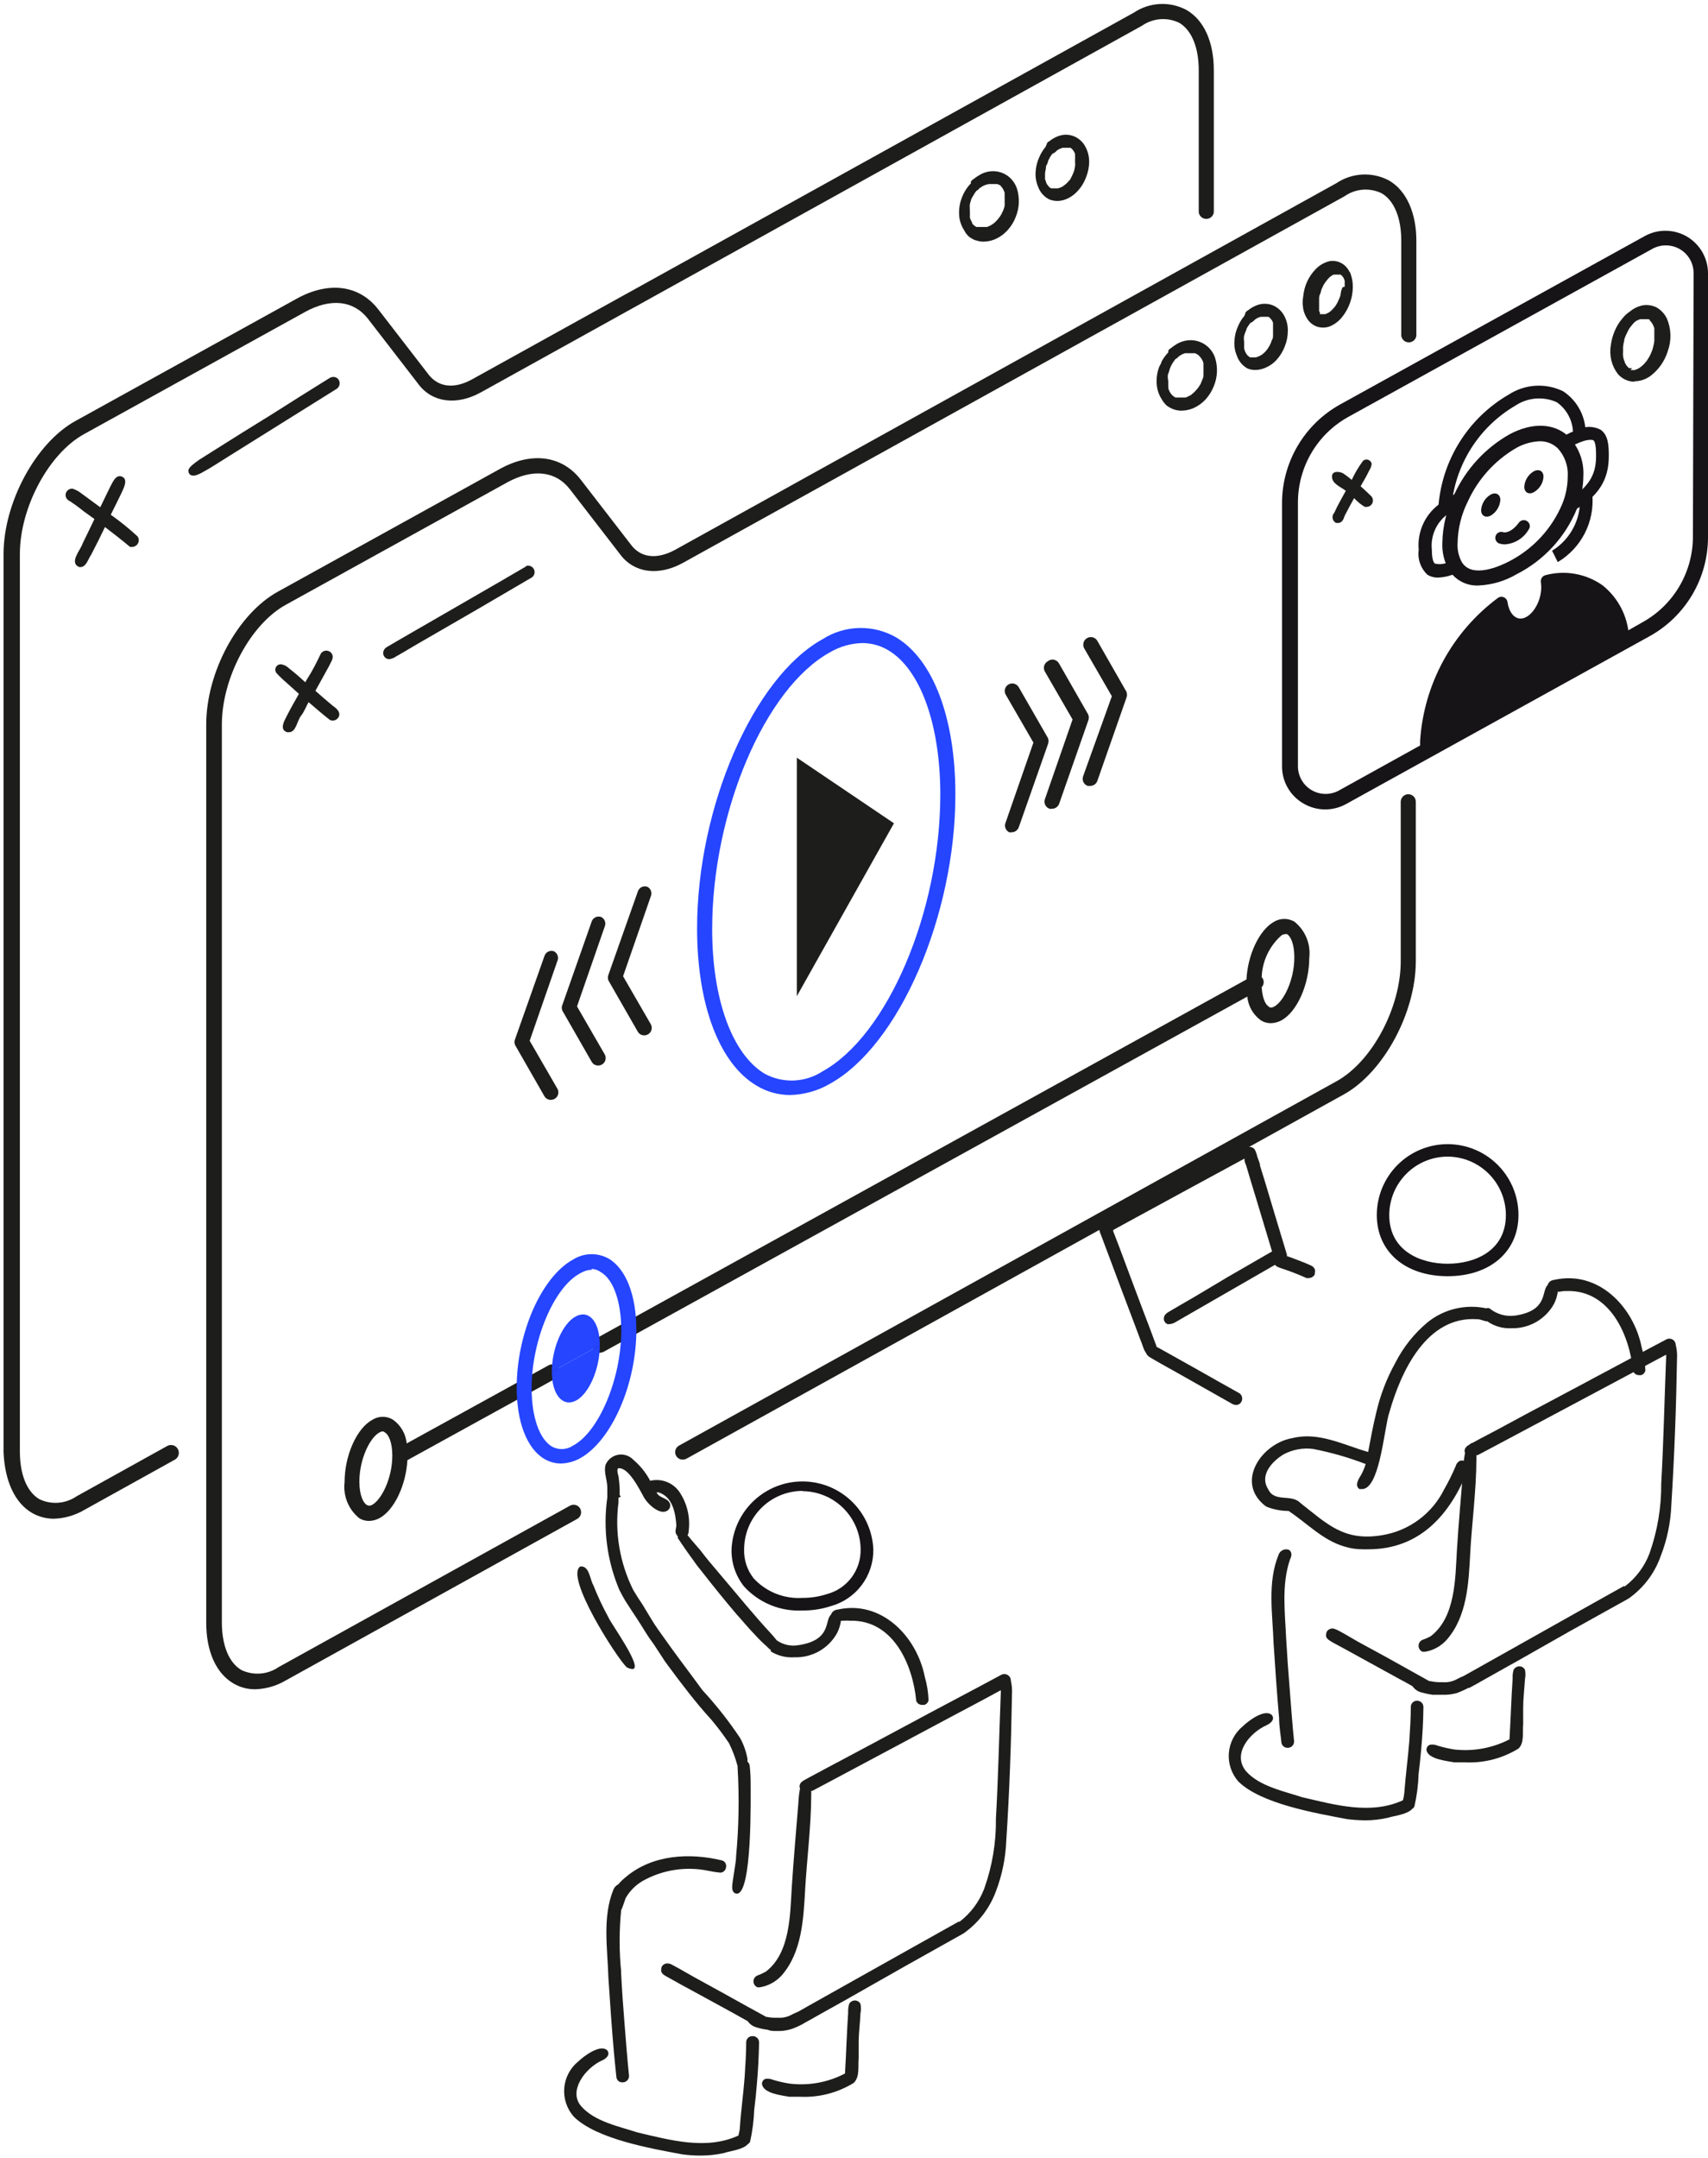 <svg xmlns="http://www.w3.org/2000/svg" width="327" height="413" viewBox="0 0 327 413" fill="none"><path d="M312.909 72.965C314.049 72.951 315.154 72.57 316.061 71.879C317.59 70.692 318.717 69.065 319.292 67.217C320.035 65.189 319.978 62.954 319.133 60.966C318.706 60.065 318.013 59.316 317.147 58.821C316.252 58.38 315.233 58.258 314.26 58.476C313.441 58.682 312.68 59.072 312.035 59.615C311.491 59.979 311.009 60.426 310.604 60.94C309.981 61.666 309.481 62.489 309.121 63.376C308.76 64.221 308.519 65.113 308.406 66.025C308.229 66.995 308.258 67.992 308.491 68.95C308.724 69.908 309.155 70.806 309.757 71.587C310.145 72.031 310.62 72.39 311.154 72.641C311.687 72.891 312.267 73.029 312.856 73.044L312.909 72.965ZM312.485 70.448H312.3H312.088H311.902L311.69 70.263C311.607 70.196 311.535 70.115 311.479 70.025C311.402 69.948 311.339 69.858 311.293 69.76C311.213 69.642 311.142 69.518 311.081 69.389C311.081 69.204 310.949 69.018 310.896 68.859C310.82 68.617 310.767 68.369 310.737 68.118C310.711 67.853 310.711 67.587 310.737 67.323C310.737 67.005 310.737 66.687 310.737 66.369C310.779 65.976 310.85 65.587 310.949 65.204C310.949 64.833 311.161 64.462 311.293 64.118L311.69 63.297C311.827 63.014 311.995 62.747 312.194 62.502L312.75 61.84L313.121 61.496C313.256 61.406 313.398 61.327 313.544 61.257L314.021 61.072H314.419H314.975H315.16H315.399H315.61L315.875 61.231C315.875 61.231 315.875 61.231 315.875 61.363L316.114 61.602L316.352 61.946L316.537 62.317C316.611 62.471 316.673 62.631 316.723 62.794C316.736 63.005 316.736 63.218 316.723 63.429C316.723 63.747 316.723 64.039 316.723 64.356C316.723 64.674 316.723 64.966 316.723 65.284C316.678 65.641 316.607 65.995 316.511 66.343C316.433 66.687 316.327 67.023 316.193 67.35C316.068 67.657 315.927 67.958 315.77 68.25L315.293 69.018L314.736 69.68L314.233 70.131L313.783 70.448L313.359 70.66L312.962 70.819H312.697H312.141L312.485 70.448Z" fill="#1D1D1B"></path><path d="M311.69 305.945L311.928 305.786C314.688 303.81 316.777 301.037 317.915 297.84C319.155 294.686 319.854 291.346 319.981 287.96C320.563 278.663 320.908 269.419 321.067 260.016C321.124 259.126 321.044 258.233 320.828 257.367C320.825 257.163 320.77 256.963 320.669 256.785C320.592 256.643 320.487 256.518 320.361 256.417C320.235 256.316 320.09 256.242 319.935 256.197C319.779 256.153 319.617 256.14 319.456 256.159C319.296 256.178 319.141 256.229 319.001 256.308L315.398 258.215L305.121 263.698L303.797 264.413L292.196 270.584L286.395 273.71L283.323 275.326L281.919 276.094C281.707 276.094 281.442 276.332 281.23 276.491C281.095 276.551 280.97 276.632 280.859 276.729C280.707 276.864 280.581 277.026 280.488 277.206C280.429 277.335 280.398 277.475 280.398 277.617C280.398 277.759 280.429 277.899 280.488 278.027C280.303 278.944 280.196 279.874 280.17 280.809C279.747 286.106 279.244 291.403 278.926 296.701C278.608 301.998 278.687 309.414 273.946 313.07C273.433 313.362 272.892 313.601 272.33 313.785C272.11 313.882 271.922 314.042 271.79 314.244C271.658 314.446 271.588 314.682 271.588 314.924C271.588 315.165 271.658 315.401 271.79 315.604C271.922 315.806 272.11 315.965 272.33 316.063H272.86C274.446 315.787 275.893 314.985 276.966 313.785C280.859 309.361 281.177 303.005 281.468 297.363C281.76 291.721 282.634 285.338 282.66 279.299C282.66 279.034 282.66 278.742 282.66 278.451H282.872L283.746 278.001L285.494 277.074L297.387 270.743L309.068 264.519L318.974 259.222C319.001 259.477 319.001 259.734 318.974 259.99C318.656 267.936 318.497 275.882 318.047 283.828C318.086 288.401 317.324 292.946 315.796 297.257C314.85 299.746 313.226 301.921 311.107 303.534H310.816L302.208 308.355L290.474 314.95L284.806 318.129L281.839 319.797L280.462 320.565L280.17 320.724C279.781 320.878 279.401 321.055 279.032 321.254C278.182 321.746 277.203 321.967 276.224 321.89C275.406 321.926 274.587 321.855 273.787 321.678H273.628L270.344 319.85L265.603 317.202L260.014 314.156L257.365 312.619L256.094 311.931C255.816 311.79 255.523 311.683 255.22 311.613C255.031 311.599 254.842 311.625 254.664 311.689C254.486 311.753 254.324 311.853 254.187 311.984C253.999 312.185 253.895 312.45 253.896 312.725C253.858 312.882 253.858 313.045 253.896 313.202C254.001 313.435 254.165 313.636 254.372 313.785C254.683 314.013 255.01 314.216 255.352 314.394L257.657 315.639L262.133 318.102L267.775 321.201C268.675 321.678 269.576 322.155 270.423 322.658C270.81 323.223 271.381 323.635 272.039 323.823C272.77 324.028 273.513 324.187 274.264 324.3C274.926 324.3 275.562 324.3 276.224 324.3C277.118 324.323 278.01 324.216 278.873 323.982C279.646 323.7 280.398 323.364 281.124 322.976H281.31L281.654 322.79L282.766 322.181L284.779 321.042L289.07 318.632L290.13 318.049L300.724 312.037L311.69 305.945Z" fill="#1D1D1B"></path><path d="M291.613 329.942C291.613 328.935 291.613 327.902 291.613 326.896C291.613 325.042 291.851 323.161 291.957 321.307C292.077 320.713 292.077 320.1 291.957 319.506C291.883 319.358 291.778 319.227 291.65 319.122C291.522 319.016 291.374 318.939 291.214 318.894C291.055 318.849 290.888 318.838 290.724 318.861C290.56 318.884 290.403 318.942 290.262 319.029C290.052 319.14 289.885 319.317 289.785 319.533C289.627 320.056 289.565 320.603 289.6 321.148C289.335 325.015 289.229 328.935 288.991 332.829C285.728 334.508 282.041 335.181 278.396 334.763C277.34 334.59 276.296 334.351 275.27 334.047C274.796 333.839 274.271 333.775 273.761 333.862C273.556 333.936 273.381 334.074 273.262 334.255C273.143 334.437 273.085 334.652 273.098 334.869C273.39 336.617 276.886 336.935 278.396 337.226C279.084 337.226 279.773 337.226 280.488 337.226C284.094 337.4 287.668 336.476 290.738 334.577C291.877 333.438 291.454 331.505 291.613 329.942Z" fill="#1D1D1B"></path><path d="M271.324 325.439C271.169 325.432 271.014 325.456 270.868 325.51C270.722 325.563 270.589 325.646 270.475 325.752C270.362 325.858 270.271 325.986 270.207 326.128C270.144 326.27 270.109 326.423 270.106 326.578C270.106 328.803 269.947 331.001 269.814 333.2C269.55 336.484 269.099 339.742 268.861 343.027C268.82 343.52 268.731 344.007 268.596 344.483C262.451 347.317 255.564 345.357 249.314 343.901C245.738 342.735 241.023 341.782 238.507 338.868C235.858 335.531 239.328 331.531 242.48 330.127C243.063 329.863 243.725 329.359 243.725 328.777C243.719 328.539 243.624 328.312 243.46 328.141C242.083 326.949 238.984 329.306 237.951 330.313C237.182 330.941 236.548 331.718 236.087 332.597C235.625 333.476 235.347 334.44 235.268 335.429C235.188 336.419 235.31 337.415 235.626 338.356C235.941 339.298 236.444 340.165 237.103 340.908C241.447 345.172 251.883 346.947 257.869 348.086C259.02 348.232 260.179 348.311 261.339 348.324C262.828 348.328 264.312 348.159 265.762 347.821C266.901 347.45 269.444 347.212 270.371 346.126C270.564 346.022 270.714 345.853 270.794 345.649C271.258 343.631 271.524 341.573 271.589 339.504C271.775 337.915 271.96 336.299 272.093 334.71C272.331 332.061 272.49 329.412 272.516 326.631C272.516 326.475 272.486 326.32 272.426 326.175C272.366 326.03 272.278 325.899 272.167 325.788C272.057 325.678 271.925 325.59 271.781 325.53C271.636 325.47 271.481 325.439 271.324 325.439Z" fill="#1D1D1B"></path><path d="M262.61 88.751C262.577 88.577 262.5 88.415 262.386 88.281C262.271 88.147 262.123 88.045 261.957 87.986C261.79 87.927 261.611 87.912 261.438 87.944C261.264 87.976 261.102 88.053 260.967 88.168C260.117 89.306 259.389 90.532 258.796 91.823C258.292 91.399 257.762 91.002 257.233 90.631C256.703 90.26 254.928 89.916 255.008 91.267C255.087 92.618 256.703 93.174 257.657 93.916C256.915 95.293 256.147 96.564 255.458 98.101C255.325 98.24 255.227 98.408 255.17 98.592C255.113 98.775 255.099 98.97 255.13 99.16C255.161 99.35 255.235 99.53 255.347 99.686C255.459 99.843 255.606 99.971 255.776 100.061H256.226C256.915 100.061 257.233 99.372 257.445 98.683C258.028 97.544 258.637 96.432 259.246 95.32C259.844 95.969 260.53 96.531 261.285 96.988H261.709C261.942 96.973 262.165 96.892 262.353 96.754C262.54 96.616 262.684 96.427 262.768 96.21C262.852 95.992 262.871 95.755 262.824 95.527C262.777 95.299 262.666 95.089 262.504 94.922C261.842 94.286 261.18 93.651 260.491 93.042C261.074 92.062 261.63 91.082 262.133 90.049C262.392 89.659 262.555 89.215 262.61 88.751Z" fill="#1D1D1B"></path><path d="M258.372 52.013C258.238 51.751 258.078 51.502 257.895 51.272C257.522 50.791 257.031 50.416 256.469 50.184C255.906 49.952 255.293 49.87 254.69 49.947C253.691 50.15 252.771 50.638 252.042 51.351C250.949 52.422 250.162 53.767 249.764 55.245C249.626 55.802 249.529 56.368 249.472 56.94C249.367 57.553 249.367 58.18 249.472 58.794V58.926C249.589 59.663 249.859 60.367 250.267 60.992C250.733 61.744 251.459 62.3 252.306 62.555C252.626 62.64 252.955 62.684 253.286 62.687C253.806 62.687 254.32 62.579 254.796 62.37C255.497 62.045 256.127 61.586 256.65 61.019C258.282 59.181 259.121 56.772 258.981 54.318C258.937 53.703 258.812 53.098 258.61 52.516C258.583 52.329 258.5 52.153 258.372 52.013ZM256.809 55.456L256.65 56.357C256.65 56.648 256.465 56.94 256.359 57.231C256.159 57.736 255.902 58.216 255.591 58.661L255.167 59.138L254.796 59.509L254.399 59.8L254.028 59.986L253.737 60.118H253.419H252.836H252.704V59.986C252.699 59.924 252.699 59.862 252.704 59.8L252.545 59.535C252.534 59.403 252.534 59.27 252.545 59.138C252.533 58.953 252.533 58.767 252.545 58.582C252.545 58.45 252.545 58.317 252.545 58.158C252.545 57.999 252.545 57.575 252.545 57.284C252.545 56.993 252.545 56.622 252.73 56.278C252.916 55.933 252.889 55.695 252.995 55.403L253.392 54.529L253.816 53.894L254.293 53.311L254.717 52.914L255.035 52.702L255.326 52.543H255.617H255.803H256.438H256.677L256.836 52.702L256.995 52.861L257.154 53.046L257.312 53.364L257.445 53.735C257.457 53.893 257.457 54.053 257.445 54.212V54.874C256.915 54.9 256.915 55.191 256.889 55.456H256.809Z" fill="#1D1D1B"></path><path d="M260.265 284.937H260.768C262.384 284.937 263.417 282.288 264.132 279.375C265.006 275.825 265.483 271.667 265.986 270.29C268.237 262.344 273.164 251.749 282.858 252.437C283.52 252.437 284.13 252.835 284.739 252.835C286.093 253.782 287.725 254.248 289.374 254.159C291.024 254.203 292.654 253.794 294.087 252.977C295.521 252.16 296.703 250.966 297.506 249.524C297.878 248.783 298.129 247.987 298.247 247.167H298.618C299.08 247.069 299.551 247.024 300.022 247.034C308.18 246.849 311.968 255.351 312.656 262.344C312.739 262.578 312.894 262.781 313.098 262.924C313.302 263.066 313.546 263.141 313.795 263.138H314.193C314.398 263.076 314.582 262.959 314.727 262.801C314.871 262.642 314.97 262.448 315.014 262.238C314.948 260.732 314.708 259.238 314.298 257.788C312.736 250.001 305.955 242.982 297.506 244.915C297.224 244.938 296.956 245.046 296.738 245.226C296.52 245.406 296.363 245.649 296.287 245.922C295.069 247.034 296.446 250.822 290.01 251.749C289.149 251.86 288.274 251.792 287.441 251.551C286.607 251.309 285.831 250.899 285.163 250.345C284.956 250.276 284.733 250.276 284.527 250.345C282.584 249.932 280.574 249.956 278.641 250.414C276.708 250.872 274.901 251.753 273.35 252.994C270.776 255.131 268.667 257.772 267.152 260.754C265.473 263.768 264.234 267.005 263.47 270.369C262.861 272.832 262.411 275.349 261.934 277.839C257.193 276.488 252.451 273.918 247.419 275.19C241.591 276.17 236.479 283.507 242.121 288.063C242.282 288.193 242.46 288.3 242.651 288.38C243.947 288.868 245.319 289.119 246.704 289.122C250.359 291.559 253.22 294.684 257.299 295.903C258.488 296.286 259.731 296.474 260.98 296.459H261.96C271.787 296.459 277.667 289.89 281.11 281.07C281.179 280.84 281.18 280.595 281.112 280.364C281.045 280.133 280.912 279.927 280.73 279.771C280.548 279.614 280.324 279.513 280.086 279.48C279.848 279.448 279.606 279.485 279.389 279.587C279.028 279.816 278.772 280.177 278.673 280.593C278.035 282.091 277.31 283.55 276.502 284.964C275.365 287.267 273.696 289.266 271.632 290.796C269.568 292.325 267.17 293.34 264.635 293.757C257.378 294.976 254.226 291.744 248.955 287.586C247.207 285.785 244.002 287.586 242.783 284.937C241.088 282.288 243.525 279.64 245.75 278.289C247.478 277.369 249.45 277.008 251.392 277.256C254.825 277.923 258.193 278.889 261.457 280.143C261.248 280.851 260.964 281.535 260.609 282.182C260.106 283.004 259.285 284.248 260.265 284.937Z" fill="#1D1D1B"></path><path d="M246.638 296.515C246.248 296.416 245.836 296.471 245.486 296.668C245.135 296.865 244.875 297.19 244.758 297.575C242.612 302.872 243.645 308.885 243.831 314.473C244.148 319.241 244.466 324.009 244.89 328.776C244.89 330.339 245.181 331.928 245.34 333.517C245.396 333.784 245.543 334.022 245.756 334.191C245.968 334.361 246.234 334.45 246.506 334.445C246.676 334.453 246.846 334.424 247.004 334.361C247.163 334.298 247.306 334.202 247.424 334.079C247.542 333.956 247.632 333.809 247.688 333.648C247.745 333.488 247.766 333.316 247.751 333.147C247.406 329.889 247.194 326.631 246.93 323.373C246.665 320.115 246.426 316.884 246.241 313.626C246.029 308.593 245.314 303.322 246.956 298.449C247.512 297.416 247.194 296.727 246.638 296.515Z" fill="#1D1D1B"></path><path d="M238.824 70.502C239.301 70.705 239.816 70.804 240.334 70.793C240.792 70.789 241.248 70.718 241.685 70.581C242.695 70.271 243.607 69.706 244.334 68.939C245.046 68.169 245.603 67.27 245.976 66.29C246.365 65.331 246.563 64.305 246.559 63.271C246.577 62.262 246.33 61.267 245.844 60.383C245.356 59.482 244.569 58.78 243.619 58.397C242.662 58.04 241.609 58.04 240.652 58.397C240.047 58.62 239.483 58.942 238.983 59.35C238.773 59.456 238.591 59.61 238.454 59.801V59.933C238.354 60.075 238.29 60.238 238.268 60.41C237.759 60.993 237.347 61.655 237.05 62.37C236.617 63.283 236.374 64.274 236.335 65.284C236.266 66.244 236.429 67.207 236.811 68.091C237.158 69.118 237.876 69.977 238.824 70.502ZM238.136 64.621C238.136 64.357 238.268 64.092 238.321 63.827L238.639 63.032C238.639 62.794 238.877 62.555 239.01 62.317L239.407 61.761C239.578 61.729 239.735 61.646 239.857 61.522C240 61.429 240.125 61.313 240.228 61.178L240.626 60.913L240.97 60.754L241.367 60.622H241.685H242.188H242.453H242.665H242.85L243.036 60.754L243.221 60.94L243.38 61.125C243.436 61.218 243.498 61.306 243.566 61.39L243.724 61.761C243.724 61.893 243.724 62.026 243.724 62.158C243.724 62.291 243.724 62.529 243.724 62.741C243.724 62.953 243.724 63.165 243.724 63.377V64.171C243.724 64.463 243.725 64.754 243.513 65.045L243.274 65.707C243.158 65.963 243.025 66.21 242.877 66.449C242.751 66.662 242.609 66.866 242.453 67.058L242.109 67.429L241.685 67.8L241.261 68.065L240.837 68.25L240.467 68.382H240.175H239.831H239.619H239.354L239.089 68.224L238.904 68.065L238.692 67.826L238.533 67.561L238.347 67.191L238.189 66.661V66.158C238.176 65.928 238.176 65.698 238.189 65.469C238.155 65.188 238.137 64.905 238.136 64.621Z" fill="#1D1D1B"></path><path d="M228.786 248.096L225.766 249.844L224.23 250.745C223.647 251.089 222.906 251.434 222.826 252.175C222.791 252.422 222.839 252.674 222.964 252.89C223.089 253.107 223.283 253.275 223.515 253.367C223.655 253.392 223.799 253.392 223.939 253.367C224.385 253.325 224.813 253.17 225.184 252.917L226.561 252.122L228.998 250.718L234.057 247.805L244.095 242.031C244.305 242.26 244.569 242.433 244.864 242.534L245.552 242.772L247.141 243.328C248.095 243.673 249.101 244.097 250.108 244.547C250.265 244.584 250.428 244.584 250.585 244.547C250.823 244.549 251.057 244.483 251.259 244.356C251.461 244.23 251.622 244.047 251.724 243.832C251.739 243.744 251.739 243.654 251.724 243.567C251.79 243.342 251.79 243.103 251.724 242.878C251.59 242.578 251.356 242.335 251.061 242.19C250.081 241.739 249.075 241.342 248.068 240.971C247.512 240.733 246.929 240.547 246.373 240.362C246.388 240.257 246.388 240.149 246.373 240.044L244.069 232.416C243.433 230.323 242.824 228.231 242.188 226.138L241.235 223.066C241.235 222.563 240.943 222.033 240.784 221.53L240.546 220.735C240.461 220.437 240.336 220.152 240.175 219.887C240.039 219.731 239.866 219.611 239.672 219.537C239.478 219.463 239.269 219.438 239.063 219.464C238.878 219.247 238.626 219.1 238.346 219.047C238.067 218.994 237.777 219.038 237.527 219.172L234.454 220.867L222.853 227.171L216.999 230.35L211.463 233.369C210.964 233.925 210.617 234.6 210.457 235.329C210.532 235.677 210.647 236.015 210.801 236.336L211.331 237.766L212.496 240.865L214.801 247.01L217.184 253.314L218.297 256.281C218.509 256.784 218.694 257.314 218.88 257.843C219.006 258.233 219.194 258.6 219.436 258.929C219.648 259.512 220.31 259.803 220.787 260.095L222.217 260.916L225.343 262.664L235.937 268.65C236.14 268.764 236.367 268.827 236.6 268.836H236.864C237.101 268.779 237.316 268.655 237.483 268.479C237.65 268.302 237.761 268.08 237.803 267.84C237.846 267.601 237.817 267.354 237.721 267.131C237.624 266.908 237.465 266.718 237.262 266.584L233.236 264.333L231.7 263.459L227.7 261.207L221.926 257.976L221.423 257.711C221.389 257.509 221.326 257.313 221.237 257.128C220.469 255.036 219.674 252.943 218.88 250.877L216.549 244.679L214.244 238.508L213.132 235.621C213.143 235.533 213.143 235.444 213.132 235.356L215.993 233.793L227.673 227.436L238.268 221.689V222.006C238.268 222.377 238.507 222.748 238.613 223.119L239.248 225.264L240.599 229.714L243.539 239.461L234.957 244.414L228.786 248.096Z" fill="#1D1D1B"></path><path d="M223.383 77.626C223.65 77.819 223.933 77.987 224.23 78.129C224.475 78.254 224.733 78.351 224.998 78.421C225.396 78.527 225.805 78.581 226.217 78.58C226.923 78.568 227.622 78.434 228.283 78.182C229.297 77.764 230.203 77.121 230.931 76.302C231.546 75.584 232.038 74.769 232.388 73.891C233.103 72.166 233.188 70.243 232.627 68.462C232.302 67.492 231.684 66.647 230.859 66.045C230.033 65.442 229.04 65.111 228.018 65.098C227.09 65.091 226.177 65.329 225.369 65.786C224.943 66.038 224.535 66.322 224.151 66.634C223.943 66.735 223.775 66.903 223.674 67.111V67.27C223.674 67.27 223.674 67.27 223.674 67.429C223.148 67.972 222.702 68.587 222.35 69.256C222.35 69.548 222.058 69.865 221.926 70.21C221.543 71.223 221.381 72.307 221.449 73.388C221.497 74.453 221.826 75.485 222.403 76.381C222.66 76.846 222.991 77.267 223.383 77.626ZM223.568 72.196C223.568 71.931 223.568 71.667 223.7 71.402C223.833 71.137 223.859 70.846 223.965 70.581C224.046 70.344 224.143 70.114 224.257 69.892C224.4 69.626 224.559 69.37 224.734 69.124L225.051 68.7C225.265 68.613 225.449 68.466 225.581 68.276L225.952 68.011L226.323 67.799L226.852 67.588H227.356H228.124H228.521H228.812L229.051 67.72L229.289 67.853L229.474 67.985L229.792 68.329L230.031 68.647L230.243 69.018L230.401 69.468C230.414 69.644 230.414 69.822 230.401 69.998V70.501C230.415 70.722 230.415 70.943 230.401 71.163C230.414 71.419 230.414 71.675 230.401 71.931C230.401 72.223 230.243 72.488 230.137 72.779C230.031 73.07 229.951 73.256 229.845 73.494L229.474 74.077C229.321 74.291 229.153 74.495 228.971 74.686C228.799 74.885 228.613 75.07 228.415 75.242L227.965 75.613L227.488 75.852L227.011 76.063H226.667H226.243H225.899H225.607H225.263H225.025L224.734 75.878L224.468 75.666L224.23 75.401C224.172 75.351 224.126 75.287 224.098 75.216C224.012 75.102 223.94 74.977 223.886 74.845C223.804 74.682 223.733 74.514 223.674 74.342C223.665 74.165 223.665 73.989 223.674 73.812C223.648 73.574 223.648 73.335 223.674 73.097L223.568 72.196Z" fill="#1D1D1B"></path><path d="M200.895 38.161C201.376 38.349 201.888 38.448 202.405 38.452C202.863 38.451 203.319 38.379 203.756 38.24C204.721 37.917 205.587 37.351 206.272 36.598C206.993 35.836 207.552 34.934 207.914 33.949C208.315 32.984 208.523 31.949 208.523 30.903C208.519 29.903 208.264 28.919 207.782 28.043C207.302 27.136 206.512 26.431 205.557 26.056C204.603 25.686 203.544 25.686 202.59 26.056C201.983 26.275 201.418 26.597 200.922 27.01C200.703 27.091 200.523 27.252 200.418 27.46V27.592C200.306 27.729 200.233 27.894 200.206 28.069C199.707 28.66 199.296 29.32 198.988 30.029C198.565 30.936 198.322 31.917 198.273 32.916C198.205 33.886 198.368 34.857 198.75 35.75C199.129 36.8 199.897 37.663 200.895 38.161ZM200.233 32.281C200.233 32.016 200.233 31.751 200.418 31.486C200.604 31.221 200.604 30.956 200.71 30.691L201.08 29.976L201.478 29.42C201.643 29.373 201.796 29.292 201.928 29.182C202.07 29.088 202.195 28.972 202.299 28.837L202.696 28.572L203.067 28.413L203.438 28.281H203.756H204.285H204.524H204.736H204.947L205.133 28.413L205.292 28.572L205.477 28.784L205.636 29.049L205.822 29.42C205.822 29.552 205.822 29.685 205.822 29.817C205.837 30.011 205.837 30.206 205.822 30.4C205.835 30.612 205.835 30.824 205.822 31.036C205.849 31.291 205.849 31.549 205.822 31.804C205.775 32.107 205.713 32.408 205.636 32.704C205.559 32.929 205.471 33.151 205.371 33.367C205.264 33.621 205.14 33.869 205 34.108C205 34.32 204.709 34.505 204.55 34.717L204.206 35.088L203.782 35.433L203.385 35.724L202.961 35.909L202.564 36.042H202.272H201.743H201.504H201.266L200.974 35.883L200.816 35.724C200.731 35.648 200.659 35.558 200.604 35.459L200.418 35.221L200.26 34.85C200.26 34.664 200.127 34.479 200.074 34.32V33.817C200.061 33.587 200.061 33.358 200.074 33.128C200.111 32.843 200.164 32.56 200.233 32.281Z" fill="#1D1D1B"></path><path d="M185.479 45.259C185.736 45.461 186.011 45.638 186.301 45.789C186.541 45.916 186.8 46.006 187.068 46.054C187.462 46.18 187.874 46.243 188.287 46.239C188.994 46.228 189.692 46.093 190.353 45.842C191.374 45.424 192.281 44.771 193.002 43.935C193.631 43.227 194.124 42.411 194.458 41.525C195.174 39.799 195.258 37.877 194.697 36.095C194.385 35.148 193.794 34.317 193.002 33.711C192.161 33.083 191.137 32.748 190.088 32.758C189.213 32.769 188.355 33.006 187.598 33.446C187.163 33.698 186.747 33.981 186.354 34.294C186.152 34.404 185.986 34.569 185.877 34.77V34.929V35.088C185.351 35.631 184.905 36.247 184.552 36.916C184.393 37.234 184.261 37.552 184.128 37.87C183.742 38.892 183.571 39.983 183.625 41.074C183.671 42.131 184 43.156 184.579 44.041C184.802 44.499 185.107 44.912 185.479 45.259ZM185.665 39.962C185.665 39.697 185.665 39.432 185.665 39.167C185.72 38.879 185.799 38.595 185.903 38.32C185.903 38.081 186.089 37.87 186.195 37.658L186.671 36.863L186.989 36.466C187.2 36.385 187.377 36.236 187.492 36.042L187.89 35.777L188.234 35.565L188.764 35.353L189.294 35.221H189.691H190.035H190.459H190.724H190.989L191.227 35.38H191.386C191.512 35.474 191.62 35.591 191.704 35.724L191.942 36.015C192.023 36.142 192.094 36.275 192.154 36.413C192.227 36.558 192.289 36.708 192.339 36.863C192.339 37.022 192.339 37.207 192.339 37.366C192.339 37.525 192.339 37.711 192.339 37.896C192.353 38.117 192.353 38.338 192.339 38.558C192.352 38.814 192.352 39.07 192.339 39.326C192.339 39.591 192.181 39.883 192.101 40.174L191.783 40.863C191.675 41.075 191.551 41.278 191.412 41.472L190.936 42.081L190.379 42.637L189.903 42.981L189.426 43.246L188.949 43.432H188.605H188.208H187.492H187.148H186.936L186.618 43.246L186.38 43.034L186.115 42.77V42.584C186.034 42.467 185.964 42.342 185.903 42.213L185.691 41.684C185.691 41.525 185.691 41.339 185.691 41.154V40.465C185.673 40.263 185.664 40.059 185.665 39.856V39.962Z" fill="#1D1D1B"></path><path d="M151.099 401.218C151.762 401.218 152.477 401.218 153.192 401.218C156.797 401.384 160.369 400.461 163.443 398.57C164.661 397.378 164.237 395.444 164.396 393.881C164.396 392.875 164.396 391.868 164.396 390.835C164.396 388.981 164.661 387.127 164.74 385.247C164.86 384.652 164.86 384.04 164.74 383.446C164.666 383.297 164.561 383.166 164.434 383.061C164.306 382.956 164.158 382.878 163.998 382.833C163.839 382.788 163.671 382.777 163.507 382.8C163.343 382.824 163.186 382.881 163.045 382.969C162.836 383.08 162.668 383.257 162.568 383.472C162.414 383.996 162.351 384.542 162.383 385.088C162.118 388.981 162.012 392.875 161.774 396.768C158.52 398.474 154.825 399.148 151.179 398.702C150.112 398.542 149.058 398.303 148.027 397.987C147.553 397.779 147.028 397.714 146.517 397.801C146.327 397.877 146.164 398.009 146.05 398.179C145.937 398.349 145.878 398.55 145.882 398.755C146.12 400.636 149.775 400.953 151.099 401.218Z" fill="#1D1D1B"></path><path d="M152.159 317.122C153.805 317.167 155.432 316.758 156.861 315.941C158.291 315.123 159.468 313.928 160.264 312.487C160.636 311.746 160.887 310.95 161.006 310.129H161.377C161.844 310.09 162.313 310.09 162.78 310.129C170.965 309.944 174.753 318.446 175.415 325.465C175.499 325.697 175.654 325.897 175.859 326.035C176.064 326.173 176.307 326.243 176.554 326.233H176.951C177.159 326.177 177.347 326.062 177.492 325.902C177.638 325.743 177.734 325.545 177.772 325.333C177.719 323.826 177.479 322.331 177.057 320.883C175.521 313.096 168.713 306.077 160.29 308.01C159.931 308.042 159.598 308.213 159.363 308.487C159.24 308.624 159.15 308.787 159.099 308.964C157.827 310.05 159.284 313.864 152.795 314.818C151.354 315.053 149.878 314.711 148.689 313.864C148.424 313.493 148.08 313.122 147.762 312.752C146.014 310.871 144.345 308.937 142.677 306.977L141.034 305.017L136.187 299.27L135.843 298.872C135.234 298.131 134.625 297.363 134.042 296.594L133.194 295.614L132.347 294.634C132.135 294.343 131.87 294.052 131.632 293.76C131.773 293.539 131.846 293.281 131.843 293.019C132.185 290.435 131.593 287.815 130.175 285.629C129.579 284.705 128.711 283.99 127.691 283.582C126.67 283.174 125.548 283.093 124.48 283.351C123.671 281.814 122.574 280.447 121.249 279.325C120.882 278.94 120.425 278.651 119.92 278.485C119.415 278.318 118.876 278.279 118.352 278.371C117.828 278.462 117.334 278.682 116.916 279.01C116.497 279.338 116.166 279.765 115.951 280.252C115.527 281.735 116.295 283.219 116.269 284.702C116.269 285.258 116.269 285.788 116.269 286.344C116.269 286.344 116.269 286.503 116.269 286.556C115.417 292.545 116.213 298.653 118.573 304.223C118.918 304.911 119.289 305.6 119.686 306.262L120.931 308.196L121.619 309.229L122.282 310.235C122.336 310.374 122.417 310.5 122.52 310.606C123.315 311.904 124.136 313.255 125.01 314.42L125.169 314.632L127.314 317.916L127.817 318.605C130.466 322.181 133.115 325.704 136.187 329.068C137.397 330.507 138.529 332.01 139.578 333.57C140.268 334.978 140.818 336.451 141.22 337.967C141.207 338.073 141.207 338.179 141.22 338.285C141.547 343.917 141.449 349.566 140.929 355.184C140.929 356.031 140.743 356.826 140.637 357.647C140.531 358.468 140.372 359.289 140.266 360.11C140.16 360.931 139.948 362.229 141.061 362.362C144.054 362.362 143.71 343.688 143.71 340.907C143.701 339.881 143.639 338.855 143.524 337.835C143.482 337.543 143.33 337.278 143.1 337.093C143.114 336.908 143.114 336.722 143.1 336.537C142.853 335.165 142.388 333.842 141.723 332.617C139.553 329.356 137.126 326.274 134.466 323.399L133.3 321.81C131.155 318.923 128.983 316.036 126.89 313.069C126.361 312.354 125.857 311.613 125.354 310.871L125.116 310.5L123.659 308.116L123.076 307.136C122.441 306.2 121.831 305.247 121.249 304.276C118.647 299.077 117.66 293.22 118.415 287.456C118.427 287.315 118.427 287.174 118.415 287.033C118.427 286.883 118.427 286.732 118.415 286.582C118.588 286.535 118.75 286.454 118.891 286.344L118.626 286.106C118.64 285.938 118.64 285.77 118.626 285.602C118.652 284.716 118.599 283.83 118.468 282.954C118.468 282.318 117.991 281.55 118.309 280.967C120.269 280.596 122.441 284.993 123.262 286.476C124.083 287.96 126.334 289.867 127.659 289.125C127.92 288.998 128.124 288.779 128.232 288.509C128.34 288.24 128.343 287.94 128.241 287.668C127.844 286.688 126.546 286.688 125.91 285.92L125.699 285.576C125.83 285.55 125.965 285.55 126.096 285.576C128.745 286.397 129.327 289.469 129.486 291.853C129.486 292.409 129.142 293.072 129.486 293.601L129.777 294.025C129.769 294.087 129.769 294.149 129.777 294.211C129.777 294.211 129.777 294.211 129.777 294.343L130.175 294.899L130.413 295.27C130.996 296.144 131.605 296.992 132.267 297.919L132.85 298.713C133.088 299.084 133.353 299.429 133.618 299.773L134.545 300.938C136.611 303.587 138.756 306.236 141.008 308.884C142.147 310.129 143.286 311.533 144.451 312.725C145.181 313.539 145.96 314.309 146.782 315.029C147.021 315.295 147.288 315.535 147.577 315.745V316.009C148.949 316.853 150.553 317.242 152.159 317.122Z" fill="#1D1D1B"></path><path d="M148.769 388.637C149.664 388.665 150.558 388.549 151.417 388.293C152.174 388.034 152.909 387.716 153.616 387.339L154.145 387.022L155.258 386.412L157.271 385.273L161.588 382.863L162.621 382.28L173.216 376.268L184.42 369.99L184.685 369.805C187.378 367.853 189.441 365.155 190.618 362.044C191.84 358.887 192.529 355.548 192.657 352.165C193.267 342.868 193.585 333.624 193.743 324.247C193.799 323.359 193.728 322.467 193.532 321.599C193.53 321.377 193.475 321.159 193.373 320.963C193.206 320.68 192.937 320.472 192.621 320.383C192.305 320.295 191.967 320.331 191.677 320.486L188.075 322.42L177.798 327.876L176.474 328.591L164.899 334.789L159.072 337.888L155.999 339.53L154.622 340.272L153.907 340.669L153.563 340.908C153.389 341.038 153.252 341.211 153.165 341.411C153.107 341.535 153.076 341.671 153.076 341.808C153.076 341.946 153.107 342.081 153.165 342.205C152.994 343.133 152.888 344.071 152.848 345.013C152.424 350.31 151.947 355.608 151.602 360.905C151.258 366.203 151.364 373.645 146.623 377.274C146.105 377.564 145.565 377.812 145.007 378.016C144.785 378.108 144.594 378.264 144.46 378.465C144.327 378.665 144.255 378.901 144.255 379.142C144.255 379.383 144.327 379.618 144.46 379.819C144.594 380.019 144.785 380.175 145.007 380.267C145.174 380.293 145.344 380.293 145.511 380.267C147.1 379.997 148.553 379.204 149.642 378.016C153.536 373.566 153.828 367.209 154.145 361.567C154.463 355.926 155.284 349.542 155.311 343.503C155.311 343.238 155.311 342.974 155.311 342.682H155.523L156.37 342.232L158.119 341.305L170.038 334.948L181.692 328.724C184.976 326.975 188.314 325.227 191.598 323.426C191.625 323.673 191.625 323.921 191.598 324.168C191.28 332.114 191.121 340.06 190.671 348.006C190.725 352.581 189.963 357.128 188.42 361.435C187.464 363.919 185.842 366.091 183.731 367.712H183.519L174.911 372.533L163.151 379.128L157.483 382.307L154.516 383.975L153.165 384.744L152.874 384.903L151.709 385.432C150.862 385.934 149.883 386.165 148.901 386.094C148.109 386.128 147.317 386.057 146.544 385.883C146.493 385.824 146.43 385.779 146.358 385.75L143.074 383.949L138.306 381.3L132.718 378.228L130.069 376.718L128.797 376.029C128.534 375.857 128.235 375.749 127.923 375.711C127.736 375.687 127.546 375.705 127.367 375.765C127.188 375.824 127.025 375.924 126.89 376.056C126.704 376.248 126.6 376.504 126.599 376.771C126.571 376.938 126.571 377.108 126.599 377.274C126.703 377.515 126.867 377.724 127.076 377.883C127.394 378.095 127.738 378.281 128.082 378.466L130.36 379.738L134.836 382.174L140.505 385.273L143.153 386.757C143.54 387.321 144.111 387.733 144.769 387.922C145.494 388.151 146.239 388.311 146.994 388.399C147.471 388.637 148.133 388.637 148.769 388.637Z" fill="#1D1D1B"></path><path d="M134.121 412.475C135.608 412.478 137.092 412.318 138.544 411.999C139.683 411.601 142.253 411.363 143.18 410.277C143.359 410.168 143.505 410.012 143.604 409.827C144.054 407.815 144.319 405.768 144.398 403.708C144.61 402.092 144.769 400.45 144.901 398.835C145.14 396.186 145.272 393.537 145.325 390.888C145.336 390.721 145.312 390.553 145.254 390.395C145.196 390.237 145.105 390.094 144.987 389.974C144.87 389.854 144.728 389.76 144.572 389.698C144.416 389.637 144.248 389.609 144.08 389.617C143.925 389.61 143.77 389.634 143.624 389.688C143.478 389.741 143.345 389.824 143.231 389.93C143.118 390.036 143.026 390.164 142.963 390.306C142.9 390.448 142.865 390.601 142.862 390.756C142.862 392.954 142.703 395.153 142.57 397.351C142.332 400.636 141.855 403.894 141.644 407.178C141.644 407.628 141.458 408.131 141.378 408.635C135.233 411.469 128.32 409.509 122.07 408.052C118.494 406.887 113.805 405.96 111.263 403.019C108.72 400.079 112.084 395.709 115.236 394.279C115.818 394.04 116.481 393.537 116.481 392.954C116.472 392.71 116.378 392.476 116.216 392.292C114.838 391.127 111.766 393.458 110.707 394.464C109.936 395.092 109.301 395.869 108.84 396.75C108.379 397.63 108.102 398.595 108.025 399.586C107.949 400.576 108.074 401.572 108.394 402.513C108.713 403.454 109.221 404.32 109.885 405.059C114.229 409.323 124.639 411.124 130.625 412.237C131.783 412.398 132.951 412.477 134.121 412.475Z" fill="#1D1D1B"></path><path d="M119.792 363.183C120.664 361.667 121.962 360.442 123.526 359.66C127.221 357.731 131.467 357.132 135.551 357.965C136.33 358.133 137.117 358.257 137.909 358.336C138.18 358.325 138.439 358.218 138.638 358.033C138.837 357.849 138.964 357.599 138.995 357.329C139.063 357.059 139.027 356.773 138.895 356.528C138.763 356.283 138.543 356.096 138.28 356.005C132.082 354.495 124.877 354.839 119.739 359.236C119.235 359.639 118.773 360.091 118.361 360.587C117.934 360.79 117.601 361.151 117.434 361.594C115.289 366.891 116.322 372.904 116.481 378.466C116.799 383.234 117.116 388.001 117.54 392.769C117.699 394.332 117.832 395.921 118.017 397.51C118.056 397.781 118.194 398.029 118.404 398.205C118.614 398.381 118.882 398.473 119.156 398.464C119.327 398.471 119.498 398.443 119.658 398.38C119.818 398.317 119.962 398.222 120.082 398.099C120.202 397.977 120.295 397.83 120.354 397.669C120.414 397.508 120.439 397.337 120.427 397.166C120.083 393.908 119.845 390.65 119.58 387.366C119.315 384.081 119.076 380.876 118.918 377.645C118.931 377.522 118.931 377.397 118.918 377.274C118.534 373.372 118.534 369.442 118.918 365.54C119.262 364.799 119.5 363.978 119.792 363.183Z" fill="#1D1D1B"></path><path d="M119.977 319.029C120.31 319.221 120.68 319.339 121.063 319.373C123.288 319.373 116.931 310.606 116.533 309.573C115.42 307.555 114.438 305.467 113.593 303.322C112.931 302.236 112.852 299.561 111.104 299.746C108.084 301.627 117.99 317.122 119.977 319.029Z" fill="#1D1D1B"></path><path d="M100.774 108.352L95.954 111.159L84.67 117.675L79.108 120.88L76.088 122.628L74.737 123.423L74.102 123.793C73.773 123.965 73.525 124.261 73.413 124.615C73.357 124.793 73.344 124.983 73.376 125.167C73.409 125.351 73.485 125.525 73.599 125.674C73.788 125.916 74.063 126.077 74.367 126.124H74.579C75.058 126.046 75.511 125.856 75.903 125.568L77.201 124.826L79.849 123.264L91.265 116.668L101.86 110.471C102.1 110.288 102.265 110.025 102.326 109.73C102.386 109.434 102.337 109.127 102.188 108.865C102.039 108.603 101.801 108.404 101.517 108.305C101.232 108.206 100.921 108.213 100.642 108.325L100.774 108.352Z" fill="#1D1D1B"></path><path d="M44.118 87.108L55.058 80.275L64.514 74.368C64.772 74.173 64.948 73.888 65.006 73.569C65.065 73.25 65.003 72.921 64.832 72.647C64.739 72.514 64.621 72.401 64.485 72.315C64.348 72.229 64.196 72.17 64.037 72.143C63.716 72.098 63.389 72.163 63.11 72.329L57.256 75.984C53.724 78.244 50.14 80.487 46.502 82.712L40.94 86.208L38.132 87.983C37.674 88.295 37.232 88.631 36.808 88.989C36.437 89.333 35.96 89.731 36.093 90.313C36.128 90.487 36.216 90.646 36.343 90.769C36.471 90.892 36.633 90.973 36.808 91.002H36.967H37.311C37.899 90.832 38.46 90.583 38.98 90.26C39.616 89.916 40.225 89.545 40.834 89.174L44.118 87.108Z" fill="#1D1D1B"></path><path d="M54.978 140.109H55.322C56.699 140.109 56.858 137.964 57.6 137.01C58.342 136.057 58.58 135.182 59.083 134.361C60.408 135.5 61.732 136.639 63.109 137.725C63.295 137.831 63.505 137.885 63.719 137.884C63.907 137.88 64.092 137.836 64.261 137.754C64.43 137.671 64.58 137.553 64.699 137.407C65.414 136.48 64.54 135.606 63.772 135.103C62.606 134.149 61.494 133.169 60.381 132.189C61.255 130.6 62.156 129.011 63.03 127.395C63.321 126.707 63.93 125.991 63.612 125.25C63.522 125.042 63.376 124.863 63.191 124.732C63.005 124.6 62.788 124.523 62.561 124.506C62.335 124.49 62.108 124.536 61.906 124.639C61.704 124.742 61.534 124.898 61.414 125.091C60.62 126.76 59.798 128.402 58.766 129.991L58.448 130.547C57.441 129.62 56.408 128.72 55.349 127.899C54.958 127.507 54.461 127.24 53.919 127.13C53.711 127.094 53.497 127.122 53.306 127.21C53.115 127.299 52.956 127.443 52.85 127.625C52.743 127.806 52.694 128.016 52.71 128.226C52.726 128.436 52.806 128.636 52.938 128.799C53.543 129.457 54.189 130.077 54.872 130.653L57.229 132.772C56.408 134.202 55.587 135.659 54.846 137.116C54.422 137.937 53.441 139.659 54.978 140.109Z" fill="#1D1D1B"></path><path d="M15.804 104.034C15.406 105.279 13.155 107.663 15.168 108.51H15.406C16.519 108.51 16.89 106.921 17.446 106.153C18.346 104.431 19.22 102.709 20.095 100.855C21.71 102.074 23.326 103.345 24.888 104.643C25.046 104.668 25.207 104.668 25.365 104.643C25.59 104.631 25.808 104.559 25.996 104.434C26.184 104.31 26.336 104.138 26.436 103.936C26.535 103.734 26.579 103.509 26.564 103.284C26.548 103.059 26.473 102.843 26.345 102.656C24.728 101.156 23.011 99.767 21.207 98.498C21.869 97.147 22.531 95.849 23.22 94.419C23.591 93.572 24.624 91.77 23.379 91.214C22.134 90.658 21.498 92.459 21.021 93.307L19.194 97.068C17.975 96.167 16.757 95.293 15.591 94.419C15.094 94.021 14.529 93.716 13.923 93.518C13.662 93.487 13.398 93.54 13.169 93.671C12.941 93.802 12.762 94.003 12.658 94.245C12.553 94.486 12.53 94.755 12.591 95.011C12.652 95.266 12.794 95.496 12.996 95.664C14.051 96.318 15.059 97.044 16.015 97.836L18.081 99.319L17.817 99.875L15.804 104.034Z" fill="#1D1D1B"></path><path d="M269.629 151.976C269.247 151.976 268.88 152.125 268.608 152.393C268.335 152.66 268.179 153.024 268.172 153.406V183.945C268.172 192.845 262.689 203.122 255.908 206.883L129.989 276.624C129.66 276.808 129.417 277.114 129.313 277.476C129.209 277.838 129.252 278.227 129.433 278.557C129.56 278.783 129.745 278.97 129.968 279.1C130.192 279.231 130.446 279.299 130.704 279.299C130.943 279.296 131.178 279.242 131.393 279.14L257.312 209.399C264.887 205.188 271.059 193.772 271.059 183.945V153.406C271.059 153.218 271.022 153.032 270.95 152.859C270.878 152.685 270.773 152.527 270.64 152.395C270.507 152.262 270.35 152.156 270.176 152.084C270.003 152.013 269.816 151.976 269.629 151.976Z" fill="#1D1D1B"></path><path d="M120.851 104.299L111.236 91.85C107.607 87.135 101.754 86.367 95.609 89.784L53.23 113.199C45.522 117.436 39.483 128.64 39.483 138.653V310.527C39.483 315.957 41.364 320.168 44.648 322.102C45.918 322.867 47.377 323.261 48.859 323.241C50.891 323.185 52.876 322.62 54.633 321.598L110.521 290.635C110.852 290.446 111.095 290.135 111.199 289.769C111.303 289.402 111.259 289.01 111.077 288.675C110.986 288.509 110.863 288.362 110.715 288.244C110.566 288.126 110.396 288.039 110.214 287.987C110.031 287.935 109.84 287.92 109.652 287.943C109.464 287.965 109.282 288.025 109.117 288.119L53.336 319.003C52.301 319.712 51.098 320.137 49.847 320.235C48.597 320.332 47.343 320.099 46.211 319.559C43.827 318.155 42.476 314.844 42.476 310.447V138.653C42.476 129.726 47.959 119.423 54.739 115.715L97.119 92.3C101.966 89.651 106.336 90.075 109.091 93.598L118.706 106.047C121.354 109.649 126.043 110.285 130.731 107.716L257.418 37.551C258.447 36.829 259.651 36.397 260.905 36.299C262.158 36.201 263.415 36.441 264.543 36.995C266.927 38.399 268.278 41.71 268.278 46.08V64.25C268.325 64.6 268.498 64.92 268.763 65.152C269.029 65.383 269.369 65.511 269.722 65.511C270.074 65.511 270.414 65.383 270.68 65.152C270.945 64.92 271.118 64.6 271.165 64.25V46.08C271.165 40.783 269.284 36.439 265.868 34.505C264.309 33.689 262.559 33.308 260.802 33.401C259.045 33.494 257.346 34.059 255.882 35.035L129.221 105.226C125.778 107.08 122.732 106.762 120.851 104.299Z" fill="#1D1D1B"></path><path d="M6.083 289.469C7.36 290.218 8.814 290.611 10.294 290.608C12.326 290.552 14.311 289.988 16.068 288.966L33.444 279.325C33.618 279.233 33.772 279.107 33.897 278.955C34.023 278.804 34.117 278.629 34.175 278.441C34.233 278.253 34.253 278.055 34.234 277.859C34.215 277.663 34.158 277.473 34.066 277.299C33.974 277.125 33.849 276.971 33.697 276.845C33.545 276.72 33.37 276.626 33.182 276.568C32.994 276.51 32.796 276.49 32.6 276.508C32.404 276.527 32.214 276.584 32.04 276.676L14.665 286.317C13.63 287.027 12.427 287.452 11.177 287.549C9.926 287.647 8.672 287.414 7.54 286.874C5.156 285.47 3.805 282.159 3.805 277.762V106.02C3.805 97.121 9.314 86.817 16.068 83.082L58.448 59.668C63.295 57.019 67.665 57.469 70.42 60.966L80.035 73.415C82.683 77.043 87.398 77.653 92.06 75.083L218.641 4.919C219.672 4.202 220.876 3.773 222.128 3.675C223.381 3.577 224.636 3.815 225.766 4.363C228.15 5.767 229.501 9.078 229.501 13.448V40.624C229.548 40.973 229.721 41.293 229.986 41.525C230.252 41.757 230.592 41.885 230.945 41.885C231.297 41.885 231.637 41.757 231.903 41.525C232.168 41.293 232.34 40.973 232.388 40.624V13.448C232.388 8.018 230.507 3.807 227.09 1.873C225.532 1.057 223.782 0.675 222.025 0.769C220.268 0.862 218.569 1.426 217.105 2.403L90.417 72.567C87.001 74.474 83.955 74.13 82.048 71.666L72.433 59.218C68.804 54.529 62.95 53.761 56.806 57.152L14.426 80.566C6.851 84.751 0.679 96.167 0.679 106.02V277.895C0.918 283.324 2.798 287.536 6.083 289.469Z" fill="#1D1D1B"></path><path d="M123.95 169.695C123.773 169.628 123.584 169.598 123.395 169.606C123.206 169.614 123.02 169.661 122.85 169.742C122.679 169.824 122.527 169.939 122.402 170.081C122.276 170.223 122.182 170.389 122.122 170.569L116.507 186.461C116.423 186.649 116.38 186.852 116.38 187.057C116.38 187.263 116.423 187.466 116.507 187.653L122.096 197.4C122.22 197.621 122.401 197.803 122.62 197.929C122.839 198.055 123.088 198.119 123.341 198.116C123.592 198.117 123.84 198.051 124.058 197.926C124.276 197.801 124.458 197.621 124.584 197.403C124.71 197.185 124.777 196.938 124.777 196.687C124.778 196.435 124.711 196.188 124.586 195.97L119.288 186.806L124.586 171.549C124.736 171.217 124.754 170.841 124.635 170.496C124.517 170.151 124.272 169.865 123.95 169.695Z" fill="#1D1D1B"></path><path d="M115.104 175.469C114.927 175.403 114.738 175.373 114.549 175.381C114.36 175.389 114.174 175.435 114.004 175.517C113.833 175.598 113.68 175.714 113.555 175.856C113.43 175.998 113.335 176.164 113.276 176.343L107.687 192.236C107.596 192.421 107.549 192.625 107.549 192.832C107.549 193.038 107.596 193.242 107.687 193.427L113.276 203.175C113.4 203.395 113.581 203.578 113.8 203.704C114.019 203.829 114.268 203.894 114.521 203.89C114.772 203.891 115.02 203.826 115.238 203.701C115.457 203.576 115.638 203.395 115.764 203.177C115.891 202.96 115.957 202.713 115.957 202.461C115.958 202.21 115.892 201.962 115.766 201.744L110.469 192.58L115.766 177.323C115.914 176.988 115.928 176.609 115.804 176.264C115.681 175.919 115.431 175.635 115.104 175.469Z" fill="#1D1D1B"></path><path d="M106.071 182.038C105.894 181.972 105.705 181.941 105.516 181.95C105.327 181.958 105.142 182.004 104.971 182.086C104.8 182.167 104.648 182.283 104.523 182.425C104.398 182.567 104.303 182.733 104.244 182.912L98.628 198.804C98.544 198.992 98.501 199.195 98.501 199.4C98.501 199.606 98.544 199.809 98.628 199.996L104.217 209.744C104.341 209.964 104.522 210.147 104.741 210.272C104.961 210.398 105.209 210.463 105.462 210.459C105.714 210.46 105.961 210.395 106.179 210.27C106.398 210.144 106.579 209.964 106.705 209.746C106.832 209.529 106.898 209.282 106.899 209.03C106.899 208.778 106.833 208.531 106.707 208.313L101.41 199.149L106.707 183.892C106.857 183.56 106.875 183.184 106.757 182.839C106.639 182.495 106.393 182.208 106.071 182.038Z" fill="#1D1D1B"></path><path d="M193.213 159.26C193.371 159.285 193.532 159.285 193.69 159.26C193.985 159.256 194.273 159.163 194.514 158.993C194.755 158.823 194.939 158.583 195.041 158.306L200.63 142.414C200.787 142.032 200.787 141.604 200.63 141.222L195.041 131.501C194.947 131.338 194.822 131.194 194.673 131.079C194.523 130.964 194.353 130.88 194.171 130.83C193.989 130.781 193.799 130.768 193.612 130.793C193.425 130.817 193.244 130.878 193.081 130.972C192.917 131.065 192.774 131.191 192.659 131.34C192.544 131.489 192.459 131.66 192.41 131.842C192.361 132.024 192.348 132.214 192.372 132.401C192.396 132.588 192.457 132.768 192.551 132.932L197.849 142.096L192.551 157.326C192.386 157.671 192.362 158.067 192.486 158.428C192.61 158.79 192.871 159.089 193.213 159.26Z" fill="#1D1D1B"></path><path d="M200.577 126.548C200.413 126.641 200.269 126.766 200.154 126.916C200.038 127.065 199.953 127.236 199.904 127.418C199.855 127.6 199.842 127.79 199.867 127.977C199.891 128.164 199.953 128.345 200.047 128.508L205.345 137.673L200.047 152.929C199.985 153.108 199.959 153.298 199.971 153.487C199.982 153.676 200.031 153.861 200.115 154.031C200.199 154.201 200.315 154.353 200.458 154.478C200.601 154.602 200.768 154.697 200.948 154.757C201.106 154.782 201.267 154.782 201.425 154.757C201.72 154.754 202.007 154.661 202.248 154.49C202.49 154.32 202.673 154.08 202.775 153.803L208.338 137.911C208.495 137.529 208.495 137.101 208.338 136.719L202.775 126.998C202.678 126.806 202.539 126.637 202.367 126.506C202.196 126.375 201.997 126.284 201.785 126.241C201.574 126.198 201.355 126.203 201.146 126.256C200.937 126.309 200.742 126.409 200.577 126.548Z" fill="#1D1D1B"></path><path d="M207.358 148.559C207.296 148.738 207.27 148.927 207.282 149.117C207.293 149.306 207.342 149.491 207.426 149.661C207.51 149.831 207.626 149.983 207.769 150.107C207.912 150.232 208.079 150.326 208.259 150.386H208.736C209.031 150.383 209.318 150.29 209.559 150.12C209.801 149.949 209.984 149.71 210.086 149.433L215.649 133.54C215.806 133.159 215.806 132.73 215.649 132.349L210.086 122.628C209.993 122.464 209.868 122.32 209.719 122.204C209.569 122.089 209.399 122.004 209.217 121.955C209.034 121.906 208.844 121.893 208.657 121.917C208.47 121.942 208.29 122.003 208.126 122.098C207.796 122.287 207.553 122.598 207.449 122.965C207.345 123.331 207.388 123.723 207.57 124.058L212.867 133.223L207.358 148.559Z" fill="#1D1D1B"></path><path d="M113.567 258.109C113.694 258.334 113.879 258.522 114.102 258.652C114.326 258.782 114.58 258.851 114.839 258.85C115.077 258.848 115.312 258.794 115.527 258.691L238.798 190.699C238.881 191.609 239.161 192.491 239.618 193.282C240.075 194.073 240.699 194.755 241.447 195.281C242.007 195.616 242.648 195.791 243.301 195.785C244.025 195.772 244.734 195.581 245.367 195.229C248.333 193.586 250.664 188.342 250.664 183.283C250.816 181.985 250.636 180.669 250.14 179.46C249.645 178.251 248.85 177.187 247.83 176.37C247.241 176.02 246.568 175.835 245.883 175.835C245.198 175.835 244.526 176.02 243.936 176.37C241.102 177.932 238.877 182.674 238.639 187.415L114.15 256.096C113.974 256.184 113.819 256.308 113.693 256.459C113.568 256.611 113.475 256.786 113.42 256.975C113.365 257.164 113.35 257.362 113.375 257.557C113.401 257.752 113.466 257.94 113.567 258.109ZM245.367 178.965C245.566 178.841 245.794 178.769 246.029 178.754C246.149 178.711 246.28 178.711 246.4 178.754C247.115 179.151 247.803 180.687 247.803 183.177C247.803 187.494 245.791 191.6 243.963 192.606C243.327 192.951 243.009 192.765 242.903 192.606C242.268 192.262 241.659 190.938 241.553 188.898C241.757 188.682 241.888 188.407 241.926 188.112C241.964 187.816 241.908 187.517 241.764 187.256C241.709 187.157 241.637 187.067 241.553 186.991C241.604 185.463 241.97 183.963 242.626 182.582C243.282 181.201 244.215 179.97 245.367 178.965Z" fill="#1D1D1B"></path><path d="M71.267 271.697C68.274 273.313 65.97 278.557 65.97 283.616C65.817 284.914 65.998 286.23 66.493 287.439C66.989 288.648 67.784 289.712 68.804 290.529C69.356 290.861 69.988 291.035 70.632 291.032C71.356 291.023 72.067 290.832 72.698 290.476C75.505 288.913 77.73 284.172 77.995 279.405L106.389 263.777C106.72 263.588 106.963 263.277 107.067 262.911C107.171 262.544 107.127 262.152 106.945 261.817C106.857 261.652 106.736 261.506 106.59 261.388C106.444 261.27 106.276 261.183 106.096 261.131C105.916 261.079 105.727 261.064 105.541 261.086C105.354 261.108 105.175 261.168 105.012 261.261L77.862 276.2C77.776 275.294 77.494 274.418 77.037 273.632C76.58 272.845 75.958 272.167 75.214 271.644C74.617 271.283 73.931 271.097 73.233 271.106C72.536 271.116 71.855 271.32 71.267 271.697ZM73.704 274.107C74.419 274.531 75.108 276.041 75.108 278.53C75.108 282.821 73.068 286.953 71.241 287.96C71.086 288.056 70.907 288.107 70.724 288.107C70.542 288.107 70.363 288.056 70.208 287.96C69.493 287.536 68.804 286 68.804 283.51C68.804 279.193 70.817 275.087 72.645 274.107C72.845 273.983 73.072 273.91 73.307 273.895C73.457 273.926 73.595 274 73.704 274.107Z" fill="#1D1D1B"></path><path d="M293.653 90.181C294.686 89.651 295.507 90.181 295.507 91.214C295.471 91.824 295.282 92.415 294.958 92.933C294.634 93.452 294.185 93.88 293.653 94.18C292.646 94.737 291.825 94.18 291.825 93.147C291.864 92.541 292.05 91.954 292.369 91.436C292.688 90.919 293.128 90.488 293.653 90.181Z" fill="#171417"></path><path d="M285.415 94.631C286.421 94.101 287.243 94.631 287.243 95.664C287.202 96.273 287.014 96.864 286.696 97.385C286.378 97.906 285.938 98.343 285.415 98.657C284.382 99.187 283.561 98.657 283.561 97.624C283.6 97.011 283.79 96.418 284.113 95.895C284.437 95.373 284.884 94.939 285.415 94.631Z" fill="#171417"></path><path d="M171.15 157.538L152.556 190.62V144.983L171.15 157.538Z" fill="#1D1D1B"></path><path d="M114.839 257.42L105.647 262.479C105.647 257.977 107.713 253.209 110.256 251.885C112.799 250.56 114.839 252.944 114.839 257.42Z" fill="#2545FF"></path><path d="M105.647 262.479L114.839 257.42C114.839 261.923 112.772 266.717 110.256 268.015C107.74 269.313 105.647 266.903 105.647 262.426V262.479Z" fill="#2545FF"></path><path d="M151.258 209.532C149.009 209.532 146.802 208.918 144.875 207.757C137.723 203.545 133.459 192.289 133.459 177.668C133.459 154.465 144.239 129.62 157.483 122.31C159.567 120.975 161.976 120.236 164.45 120.17C166.924 120.105 169.369 120.716 171.521 121.939C178.646 126.15 182.91 137.381 182.91 152.002C182.91 175.231 172.13 200.076 158.886 207.386C156.566 208.734 153.942 209.472 151.258 209.532ZM165.111 123.051C162.919 123.102 160.776 123.713 158.886 124.826C146.437 131.686 136.346 155.392 136.346 177.8C136.346 191.203 140.16 201.638 146.332 205.426C148.055 206.371 150.002 206.831 151.966 206.756C153.93 206.681 155.836 206.075 157.483 205.002C169.932 198.142 180.023 174.436 180.023 152.028C180.023 138.652 176.209 128.057 170.064 124.429C168.568 123.531 166.856 123.055 165.111 123.051Z" fill="#2545FF"></path><path d="M107.395 280.041C106.276 280.043 105.178 279.741 104.217 279.167C100.88 277.207 98.92 272.094 98.92 265.526C98.92 255.116 103.661 244.336 109.7 241.025C110.716 240.381 111.888 240.024 113.091 239.991C114.294 239.959 115.483 240.252 116.533 240.84C119.871 242.8 121.831 247.912 121.831 254.481C121.831 264.916 117.09 275.67 111.077 279.034C109.95 279.664 108.686 280.009 107.395 280.041ZM113.355 242.959C112.549 242.989 111.765 243.226 111.077 243.647C106.045 246.296 101.78 256.494 101.78 265.632C101.78 271.114 103.263 275.379 105.674 276.809C106.298 277.148 107.003 277.311 107.713 277.278C108.422 277.245 109.109 277.019 109.7 276.624C114.706 273.975 118.944 263.751 118.944 254.587C118.944 249.13 117.461 244.839 115.05 243.435C114.521 243.04 113.883 242.818 113.222 242.8L113.355 242.959Z" fill="#2545FF"></path><path d="M277.153 244.203C269.022 244.203 263.592 239.515 263.592 232.496C263.592 228.899 265.021 225.45 267.564 222.907C270.107 220.363 273.557 218.935 277.153 218.935C280.75 218.935 284.2 220.363 286.743 222.907C289.286 225.45 290.715 228.899 290.715 232.496C290.715 239.515 285.258 244.203 277.153 244.203ZM277.153 221.318C274.191 221.325 271.352 222.505 269.258 224.6C267.163 226.695 265.983 229.534 265.976 232.496C265.976 239.383 271.988 241.819 277.153 241.819C282.318 241.819 288.304 239.383 288.304 232.496C288.298 229.538 287.121 226.703 285.032 224.609C282.943 222.515 280.111 221.332 277.153 221.318Z" fill="#171417"></path><path d="M153.642 308.17C151.55 308.279 149.459 307.923 147.522 307.126C145.584 306.329 143.847 305.111 142.438 303.561C140.837 301.547 139.993 299.035 140.054 296.463C140.208 292.966 141.706 289.664 144.235 287.245C146.764 284.825 150.129 283.475 153.629 283.475C157.128 283.475 160.493 284.825 163.022 287.245C165.551 289.664 167.049 292.966 167.203 296.463C167.243 298.929 166.459 301.338 164.977 303.309C163.495 305.28 161.399 306.702 159.019 307.349C157.282 307.911 155.467 308.188 153.642 308.17ZM153.642 285.285C150.68 285.292 147.841 286.472 145.746 288.567C143.651 290.661 142.471 293.5 142.464 296.463C142.394 298.475 143.042 300.447 144.292 302.025C145.472 303.3 146.92 304.297 148.533 304.943C150.146 305.589 151.882 305.868 153.615 305.76C155.197 305.77 156.771 305.528 158.277 305.044C160.17 304.55 161.841 303.431 163.018 301.869C164.196 300.306 164.812 298.392 164.767 296.436C164.739 293.497 163.557 290.686 161.476 288.61C159.395 286.534 156.581 285.359 153.642 285.338V285.285Z" fill="#171417"></path><path d="M322.947 45.259C321.7 44.536 320.284 44.155 318.842 44.155C317.4 44.155 315.984 44.536 314.736 45.259L256.624 77.362C253.236 79.23 250.413 81.972 248.446 85.303C246.48 88.634 245.444 92.432 245.446 96.3V146.625C245.44 148.06 245.812 149.471 246.523 150.717C247.234 151.963 248.261 153 249.499 153.724C250.736 154.462 252.146 154.863 253.587 154.886C255.028 154.909 256.449 154.554 257.71 153.856L315.796 121.754C319.188 119.883 322.017 117.137 323.988 113.802C325.958 110.466 326.999 106.663 327 102.789V52.252C326.99 50.835 326.611 49.445 325.9 48.219C325.19 46.992 324.172 45.973 322.947 45.259ZM324.113 102.657C324.118 106.019 323.218 109.32 321.508 112.214C319.798 115.108 317.34 117.489 314.392 119.105L311.743 120.615C311.257 117.223 309.495 114.144 306.817 112.007C305.256 110.903 303.473 110.156 301.592 109.817C299.711 109.479 297.778 109.557 295.931 110.047C295.633 110.111 295.37 110.286 295.198 110.538C295.026 110.789 294.956 111.097 295.003 111.398C295.096 112.048 295.096 112.708 295.003 113.358C294.633 116.006 292.832 118.364 291.11 118.364C289.865 118.364 288.885 117.092 288.62 115.238C288.593 115.031 288.512 114.835 288.387 114.668C288.262 114.501 288.096 114.369 287.905 114.285C287.714 114.205 287.506 114.178 287.301 114.206C287.096 114.234 286.902 114.316 286.739 114.444C282.427 117.654 278.865 121.765 276.299 126.489C273.733 131.214 272.226 136.44 271.88 141.805C271.88 142.096 271.88 142.361 271.88 142.652L256.438 151.208C255.624 151.678 254.698 151.924 253.757 151.918C252.817 151.913 251.894 151.657 251.085 151.177C250.276 150.697 249.609 150.01 249.154 149.186C248.698 148.363 248.47 147.434 248.492 146.493V96.168C248.489 92.813 249.387 89.519 251.093 86.63C252.798 83.741 255.248 81.364 258.187 79.746L316.299 47.643C317.106 47.186 318.02 46.948 318.948 46.955C320.353 46.955 321.7 47.513 322.694 48.506C323.687 49.5 324.245 50.847 324.245 52.252L324.113 102.657Z" fill="#171417"></path><path d="M288.116 104.166C287.73 104.162 287.346 104.099 286.978 103.981C286.839 103.922 286.712 103.836 286.606 103.728C286.501 103.62 286.417 103.492 286.36 103.352C286.304 103.212 286.275 103.062 286.277 102.911C286.278 102.76 286.309 102.61 286.368 102.471C286.427 102.332 286.513 102.206 286.621 102.1C286.729 101.994 286.857 101.91 286.997 101.854C287.137 101.797 287.287 101.769 287.438 101.77C287.59 101.772 287.739 101.803 287.878 101.862C287.878 101.862 289.176 102.18 290.818 99.981C290.909 99.86 291.024 99.758 291.155 99.681C291.286 99.604 291.431 99.555 291.582 99.535C291.732 99.515 291.885 99.526 292.031 99.566C292.178 99.606 292.314 99.675 292.434 99.769C292.554 99.858 292.656 99.97 292.732 100.099C292.809 100.228 292.858 100.37 292.878 100.519C292.898 100.667 292.887 100.818 292.847 100.962C292.807 101.107 292.739 101.241 292.646 101.359C292.177 102.16 291.519 102.835 290.73 103.325C289.94 103.814 289.043 104.103 288.116 104.166Z" fill="#171417"></path><path d="M283.084 112.033C281.963 112.092 280.847 111.851 279.851 111.334C278.854 110.817 278.014 110.043 277.416 109.093C276.486 107.489 276.044 105.648 276.145 103.796C276.201 100.619 276.971 97.496 278.397 94.658C280.627 89.791 284.334 85.75 288.991 83.109C293.362 80.778 297.573 80.937 300.301 83.533C301.276 84.533 302.032 85.726 302.52 87.035C303.008 88.344 303.218 89.74 303.135 91.135C303.115 93.258 302.702 95.36 301.917 97.333C299.693 102.773 295.584 107.23 290.342 109.888C288.133 111.183 285.642 111.919 283.084 112.033ZM294.792 84.434C293.201 84.502 291.648 84.947 290.263 85.732C286.197 88.1 282.967 91.673 281.019 95.956C279.775 98.423 279.105 101.139 279.059 103.902C278.974 105.182 279.259 106.46 279.88 107.583C281.866 110.788 287.296 108.272 288.912 107.424C293.503 105.067 297.114 101.165 299.109 96.406C299.777 94.765 300.128 93.012 300.142 91.241C300.212 90.249 300.079 89.254 299.751 88.316C299.423 87.378 298.907 86.517 298.235 85.784C297.311 84.897 296.073 84.411 294.792 84.434Z" fill="#171417"></path><path d="M275.271 110.523C274.58 110.534 273.901 110.35 273.311 109.993C272.664 109.394 272.172 108.648 271.877 107.818C271.582 106.987 271.492 106.098 271.615 105.226C271.449 103.454 271.771 101.671 272.546 100.07C273.321 98.468 274.52 97.109 276.012 96.141C276.986 95.427 278.013 94.79 279.085 94.233L280.224 96.379C279.289 96.869 278.402 97.445 277.575 98.1C276.389 98.844 275.437 99.907 274.828 101.167C274.219 102.428 273.977 103.834 274.131 105.226C274.131 107.159 274.529 107.874 274.847 107.874C275.164 107.874 275.986 108.298 278.37 107.186C278.653 107.074 278.927 106.941 279.191 106.788L280.356 108.907C280.016 109.102 279.662 109.27 279.297 109.41C278.062 110.096 276.682 110.478 275.271 110.523Z" fill="#171417"></path><path d="M300.751 98.127L299.373 96.088L299.903 95.796C304.883 93.015 305.571 90.022 305.571 87.215C305.571 86.499 305.571 84.566 305.042 84.248C305.042 84.248 304.406 83.93 302.817 84.513C302.036 84.808 301.275 85.154 300.539 85.546L299.4 83.427C300.247 82.954 301.133 82.555 302.049 82.235C302.725 81.873 303.48 81.684 304.247 81.684C305.014 81.684 305.769 81.873 306.445 82.235C307.902 83.242 308.008 85.228 308.008 87.188C308.008 90.367 307.24 94.472 301.122 97.783L300.751 98.127Z" fill="#171417"></path><path d="M277.76 97.439H275.376C275.365 97.306 275.365 97.174 275.376 97.041C275.695 92.618 277.093 88.339 279.448 84.581C281.803 80.822 285.043 77.698 288.885 75.481C290.417 74.495 292.177 73.921 293.996 73.815C295.815 73.708 297.63 74.072 299.267 74.872C300.673 75.799 301.81 77.081 302.564 78.587C303.317 80.094 303.66 81.772 303.559 83.454V83.824H301.148V83.48C301.234 82.219 300.994 80.958 300.451 79.817C299.909 78.675 299.081 77.693 298.049 76.964C296.777 76.393 295.38 76.154 293.991 76.27C292.601 76.386 291.263 76.852 290.103 77.626C286.635 79.659 283.71 82.501 281.579 85.909C279.448 89.318 278.174 93.192 277.866 97.2L277.76 97.439Z" fill="#171417"></path><path d="M298.235 107.557L297.149 105.385C298.951 104.276 300.404 102.681 301.34 100.783C302.277 98.886 302.661 96.763 302.446 94.658H304.857C305.077 97.213 304.573 99.778 303.401 102.06C302.23 104.342 300.44 106.247 298.235 107.557Z" fill="#171417"></path><path d="M274.264 141.327C274.634 136.722 275.926 132.238 278.065 128.143C280.204 124.047 283.145 120.424 286.713 117.489C287.025 118.39 287.592 119.182 288.343 119.77C289.095 120.357 290.001 120.715 290.951 120.8C294.023 120.8 296.857 117.833 297.387 113.728C297.441 113.235 297.441 112.737 297.387 112.244C298.759 111.981 300.171 111.997 301.536 112.293C302.902 112.589 304.193 113.158 305.333 113.966C306.526 114.942 307.509 116.149 308.223 117.515C308.938 118.88 309.37 120.376 309.492 121.912L274.264 141.327Z" fill="#171417"></path></svg>